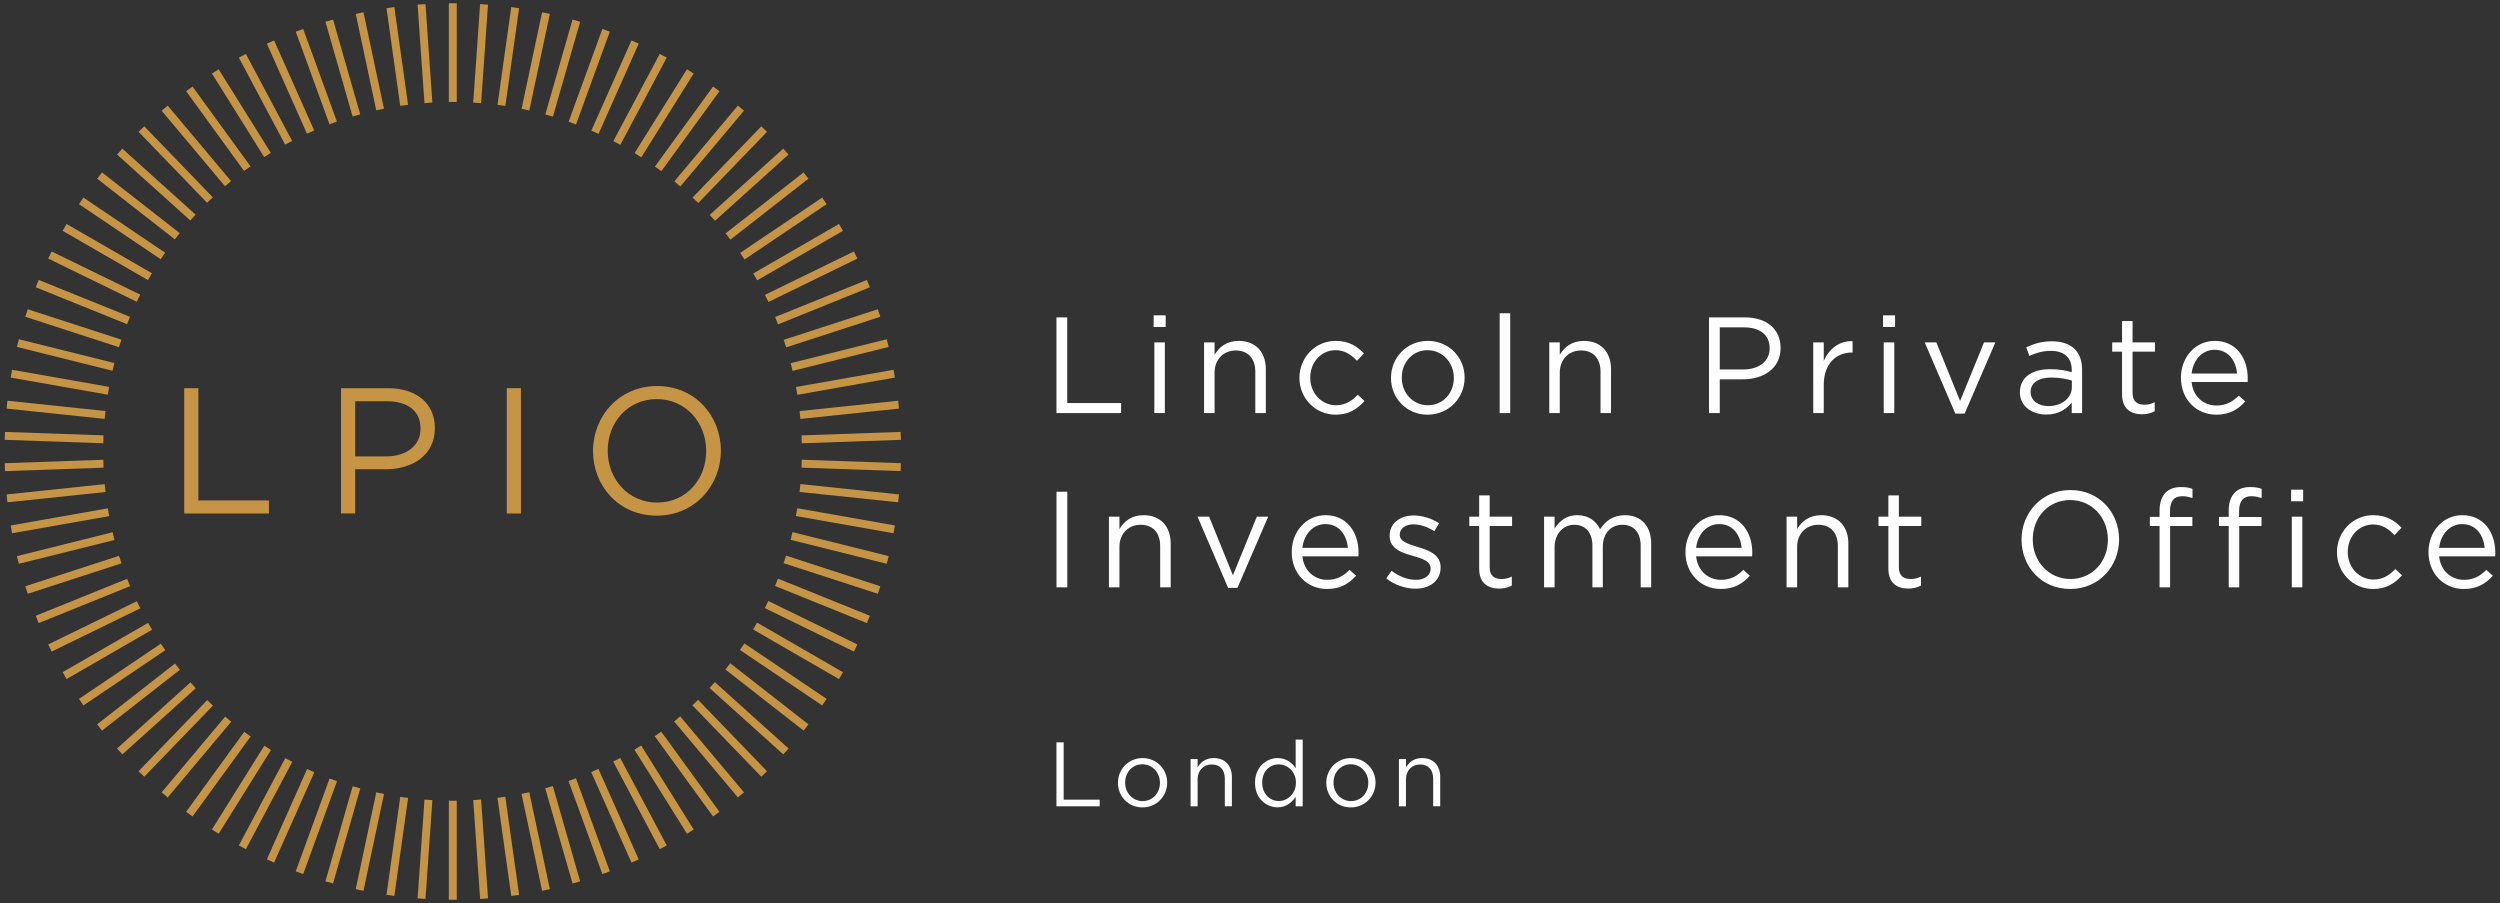 <?xml version="1.0" encoding="UTF-8"?>
<!-- Generator: Adobe Illustrator 15.1.0, SVG Export Plug-In . SVG Version: 6.00 Build 0)  -->
<svg xmlns="http://www.w3.org/2000/svg" xmlns:xlink="http://www.w3.org/1999/xlink" version="1.1" id="Layer_1" x="0px" y="0px" width="263px" height="95px" viewBox="0 0 263 95" xml:space="preserve">
<rect x="0" y="0" width="263" height="95" fill="#333333" stroke="none"/>
<g>
	<g>
		<path fill="#FFFFFF" d="M261.385,57.635c-0.129-1.352-0.904-2.501-2.373-2.501c-1.279,0-2.256,1.063-2.414,2.501H261.385z     M259.215,60.998c1.021,0,1.738-0.417,2.344-1.051l0.689,0.619c-0.748,0.835-1.654,1.395-3.063,1.395    c-2.041,0-3.709-1.566-3.709-3.881c0-2.156,1.508-3.882,3.566-3.882c2.197,0,3.463,1.755,3.463,3.938c0,0.102,0,0.216-0.014,0.388    h-5.895C256.756,60.092,257.906,60.998,259.215,60.998 M245.85,58.109V58.08c0-2.1,1.639-3.882,3.807-3.882    c1.408,0,2.287,0.59,2.979,1.323l-0.734,0.775c-0.59-0.617-1.25-1.121-2.256-1.121c-1.512,0-2.662,1.279-2.662,2.875v0.029    c0,1.61,1.18,2.89,2.732,2.89c0.947,0,1.682-0.474,2.271-1.107l0.705,0.661c-0.748,0.834-1.639,1.438-3.035,1.438    C247.488,61.961,245.85,60.193,245.85,58.109 M241.098,54.356h1.107v7.432h-1.107V54.356z M241.027,51.51h1.264v1.222h-1.264    V51.51z M234.461,55.334h-1.023v-0.963h1.023v-0.646c0-0.849,0.227-1.496,0.645-1.912c0.375-0.373,0.922-0.574,1.598-0.574    c0.516,0,0.861,0.057,1.221,0.187v0.962c-0.402-0.114-0.705-0.187-1.078-0.187c-0.861,0-1.295,0.519-1.295,1.581v0.604h2.357    v0.949h-2.342v6.454h-1.105V55.334z M227.186,55.334h-1.02v-0.963h1.02v-0.646c0-0.849,0.23-1.496,0.646-1.912    c0.375-0.373,0.922-0.574,1.596-0.574c0.518,0,0.863,0.057,1.223,0.187v0.962c-0.402-0.114-0.705-0.187-1.078-0.187    c-0.861,0-1.293,0.519-1.293,1.581v0.604h2.355v0.949h-2.342v6.454h-1.107V55.334z M221.75,56.785v-0.027    c0-2.287-1.666-4.154-3.965-4.154c-2.303,0-3.939,1.84-3.939,4.125v0.029c0,2.286,1.668,4.154,3.967,4.154    S221.75,59.072,221.75,56.785 M212.666,56.785v-0.027c0-2.775,2.084-5.204,5.146-5.204s5.117,2.4,5.117,5.175    c0.016,0.015,0.016,0.015,0,0.029c0,2.775-2.084,5.203-5.145,5.203C214.723,61.961,212.666,59.561,212.666,56.785 M198.656,59.819    v-4.485h-1.037v-0.978h1.037v-2.242h1.105v2.242h2.357v0.978h-2.357v4.342c0,0.905,0.502,1.236,1.252,1.236    c0.373,0,0.688-0.072,1.076-0.258v0.947c-0.389,0.201-0.805,0.316-1.338,0.316C199.559,61.918,198.656,61.329,198.656,59.819     M187.949,54.356h1.109v1.294c0.488-0.805,1.264-1.452,2.543-1.452c1.797,0,2.846,1.208,2.846,2.976v4.614h-1.105v-4.34    c0-1.38-0.748-2.243-2.057-2.243c-1.279,0-2.227,0.935-2.227,2.329v4.254h-1.109V54.356z M183.219,57.635    c-0.131-1.352-0.906-2.501-2.371-2.501c-1.279,0-2.258,1.063-2.414,2.501H183.219z M181.049,60.998    c1.021,0,1.74-0.417,2.344-1.051l0.689,0.619c-0.748,0.835-1.652,1.395-3.063,1.395c-2.041,0-3.709-1.566-3.709-3.881    c0-2.156,1.51-3.882,3.566-3.882c2.199,0,3.465,1.755,3.465,3.938c0,0.102,0,0.216-0.016,0.388h-5.893    C178.59,60.092,179.74,60.998,181.049,60.998 M162.436,54.356h1.105v1.251c0.49-0.733,1.152-1.409,2.402-1.409    c1.207,0,1.982,0.647,2.387,1.481c0.531-0.82,1.322-1.481,2.615-1.481c1.711,0,2.76,1.151,2.76,2.991v4.599H172.6v-4.34    c0-1.438-0.721-2.243-1.928-2.243c-1.121,0-2.057,0.834-2.057,2.299v4.284h-1.092v-4.369c0-1.394-0.732-2.214-1.91-2.214    c-1.18,0-2.072,0.979-2.072,2.344v4.239h-1.105V54.356z M155.609,59.819v-4.485h-1.037v-0.978h1.037v-2.242h1.105v2.242h2.357    v0.978h-2.357v4.342c0,0.905,0.504,1.236,1.252,1.236c0.373,0,0.689-0.072,1.078-0.258v0.947    c-0.389,0.201-0.805,0.316-1.336,0.316C156.514,61.918,155.609,61.329,155.609,59.819 M145.832,60.84l0.561-0.79    c0.805,0.604,1.697,0.948,2.572,0.948c0.893,0,1.539-0.459,1.539-1.179V59.79c0-0.746-0.875-1.034-1.854-1.309    c-1.166-0.33-2.459-0.732-2.459-2.098v-0.028c0-1.28,1.064-2.128,2.531-2.128c0.906,0,1.91,0.315,2.672,0.819l-0.502,0.834    c-0.689-0.446-1.482-0.719-2.199-0.719c-0.877,0-1.438,0.46-1.438,1.077v0.029c0,0.704,0.918,0.978,1.91,1.28    c1.15,0.344,2.387,0.79,2.387,2.127v0.029c0,1.408-1.164,2.228-2.645,2.228C147.844,61.933,146.666,61.516,145.832,60.84     M141.799,57.635c-0.131-1.352-0.906-2.501-2.373-2.501c-1.279,0-2.258,1.063-2.414,2.501H141.799z M139.627,60.998    c1.02,0,1.738-0.417,2.344-1.051l0.691,0.619c-0.75,0.835-1.654,1.395-3.063,1.395c-2.043,0-3.709-1.566-3.709-3.881    c0-2.156,1.51-3.882,3.564-3.882c2.199,0,3.465,1.755,3.465,3.938c0,0.102,0,0.216-0.016,0.388h-5.893    C137.168,60.092,138.32,60.998,139.627,60.998 M125.98,54.356h1.221l2.502,6.167l2.516-6.167h1.193l-3.235,7.49H129.2    L125.98,54.356z M116.658,54.356h1.107v1.294c0.488-0.805,1.265-1.452,2.545-1.452c1.796,0,2.846,1.208,2.846,2.976v4.614h-1.106    v-4.34c0-1.38-0.749-2.243-2.057-2.243c-1.279,0-2.228,0.935-2.228,2.329v4.254h-1.107V54.356z M111.144,51.727h1.136v10.062    h-1.136V51.727z M235.342,39.299c-0.129-1.352-0.904-2.502-2.371-2.502c-1.281,0-2.258,1.064-2.414,2.502H235.342z     M233.172,42.662c1.021,0,1.74-0.417,2.344-1.05l0.689,0.619c-0.748,0.833-1.654,1.394-3.061,1.394    c-2.043,0-3.711-1.566-3.711-3.881c0-2.156,1.51-3.882,3.566-3.882c2.199,0,3.463,1.754,3.463,3.938c0,0.102,0,0.217-0.012,0.389    h-5.895C230.713,41.757,231.863,42.662,233.172,42.662 M223.24,41.484v-4.486h-1.037v-0.978h1.037v-2.243h1.105v2.243h2.357v0.978    h-2.357v4.341c0,0.906,0.502,1.237,1.25,1.237c0.373,0,0.691-0.073,1.08-0.26v0.949c-0.389,0.202-0.809,0.316-1.338,0.316    C224.145,43.582,223.24,42.992,223.24,41.484 M217.959,40.722v-0.689c-0.545-0.159-1.264-0.316-2.168-0.316    c-1.381,0-2.172,0.603-2.172,1.495v0.027c0,0.936,0.863,1.483,1.867,1.483C216.854,42.721,217.959,41.899,217.959,40.722     M212.498,41.297v-0.03c0-1.595,1.293-2.429,3.176-2.429c0.949,0,1.609,0.13,2.273,0.317v-0.23c0-1.323-0.807-2.013-2.201-2.013    c-0.877,0-1.566,0.216-2.256,0.531l-0.33-0.905c0.818-0.374,1.607-0.633,2.701-0.633c1.051,0,1.867,0.287,2.4,0.819    c0.518,0.519,0.775,1.235,0.775,2.186v4.543h-1.09v-1.106c-0.52,0.66-1.367,1.265-2.676,1.265    C213.877,43.611,212.498,42.82,212.498,41.297 M202.48,36.021h1.223l2.5,6.168l2.516-6.168h1.193l-3.232,7.49h-0.979    L202.48,36.021z M198.17,36.021h1.107v7.433h-1.107V36.021z M198.098,33.173h1.264v1.224h-1.264V33.173z M190.752,36.021h1.107    v1.939c0.547-1.235,1.625-2.126,3.033-2.068v1.193h-0.086c-1.625,0-2.947,1.164-2.947,3.406v2.962h-1.107V36.021z M183.406,38.867    c1.668,0,2.762-0.891,2.762-2.215v-0.027c0-1.438-1.08-2.186-2.703-2.186h-2.545v4.428H183.406z M179.783,33.389h3.768    c2.271,0,3.766,1.208,3.766,3.192v0.029c0,2.17-1.811,3.292-3.953,3.292h-2.443v3.55h-1.137V33.389z M162.984,36.021h1.105v1.295    c0.49-0.806,1.266-1.453,2.545-1.453c1.799,0,2.846,1.207,2.846,2.976v4.615h-1.105v-4.341c0-1.38-0.748-2.243-2.057-2.243    c-1.279,0-2.229,0.935-2.229,2.329v4.256h-1.105V36.021z M157.766,32.958h1.107v10.495h-1.107V32.958z M152.943,39.771v-0.027    c0-1.595-1.195-2.904-2.76-2.904c-1.611,0-2.717,1.309-2.717,2.876v0.028c0,1.595,1.178,2.889,2.744,2.889    C151.822,42.633,152.943,41.339,152.943,39.771 M146.332,39.771v-0.027c0-2.099,1.637-3.882,3.879-3.882    c2.229,0,3.867,1.754,3.867,3.854v0.028c0,2.099-1.652,3.881-3.895,3.881C147.955,43.625,146.332,41.872,146.332,39.771     M136.701,39.771v-0.027c0-2.099,1.639-3.882,3.811-3.882c1.408,0,2.285,0.59,2.975,1.322l-0.732,0.775    c-0.59-0.616-1.252-1.12-2.258-1.12c-1.508,0-2.66,1.279-2.66,2.876v0.028c0,1.609,1.178,2.889,2.732,2.889    c0.947,0,1.682-0.474,2.27-1.106l0.705,0.662c-0.746,0.834-1.639,1.437-3.031,1.437C138.34,43.625,136.701,41.857,136.701,39.771     M126.667,36.021h1.107v1.295c0.489-0.806,1.265-1.453,2.544-1.453c1.797,0,2.848,1.207,2.848,2.976v4.615h-1.107v-4.341    c0-1.38-0.749-2.243-2.058-2.243c-1.278,0-2.227,0.935-2.227,2.329v4.256h-1.107V36.021z M121.437,36.021h1.106v7.433h-1.106    V36.021z M121.364,33.173h1.266v1.224h-1.266V33.173z M111.139,33.389h1.135v9.013h5.665v1.051h-6.799V33.389z"></path>
	</g>
	<polygon fill="#FFFFFF" points="111.138,78.097 111.897,78.097 111.897,84.124 115.683,84.124 115.683,84.824 111.138,84.824  "></polygon>
	<g>
		<path fill="#FFFFFF" d="M122.026,82.364c0,1.047-0.749,1.911-1.825,1.911c-1.047,0-1.835-0.864-1.835-1.932v-0.02    c0-1.046,0.74-1.921,1.816-1.921c1.047,0,1.844,0.875,1.844,1.94V82.364z M120.202,79.75c-1.499,0-2.594,1.191-2.594,2.594v0.021    c0,1.401,1.086,2.575,2.575,2.575c1.499,0,2.604-1.192,2.604-2.596v-0.02C122.787,80.922,121.691,79.75,120.202,79.75"></path>
		<path fill="#FFFFFF" d="M125.25,79.856h0.739v0.865c0.328-0.539,0.846-0.972,1.701-0.972c1.202,0,1.903,0.808,1.903,1.988v3.085    h-0.74v-2.901c0-0.924-0.5-1.5-1.374-1.5c-0.855,0-1.49,0.627-1.49,1.558v2.844h-0.739V79.856z"></path>
		<path fill="#FFFFFF" d="M136.332,82.344c0,1.145-0.875,1.923-1.797,1.923c-0.941,0-1.75-0.75-1.75-1.923v-0.02    c0-1.199,0.789-1.911,1.75-1.911c0.922,0,1.797,0.769,1.797,1.911V82.344z M136.303,77.809v2.998    c-0.383-0.557-0.98-1.057-1.902-1.057c-1.193,0-2.373,0.961-2.373,2.586v0.018c0,1.635,1.18,2.577,2.373,2.577    c0.912,0,1.498-0.51,1.902-1.107v1.001h0.74v-7.016H136.303z"></path>
		<path fill="#FFFFFF" d="M143.947,82.364c0,1.047-0.748,1.911-1.826,1.911c-1.049,0-1.836-0.864-1.836-1.932v-0.02    c0-1.046,0.74-1.921,1.816-1.921c1.047,0,1.846,0.875,1.846,1.94V82.364z M142.121,79.75c-1.5,0-2.594,1.191-2.594,2.594v0.021    c0,1.401,1.084,2.575,2.574,2.575c1.5,0,2.605-1.192,2.605-2.596v-0.02C144.707,80.922,143.609,79.75,142.121,79.75"></path>
		<path fill="#FFFFFF" d="M147.168,79.856h0.74v0.865c0.328-0.539,0.846-0.972,1.699-0.972c1.203,0,1.904,0.808,1.904,1.988v3.085    h-0.74v-2.901c0-0.924-0.498-1.5-1.375-1.5c-0.854,0-1.488,0.627-1.488,1.558v2.844h-0.74V79.856z"></path>
	</g>
	<g>
		<path fill="#C69445" d="M28.492,16.078L23,7.29l-0.707,0.441l5.497,8.797C28.023,16.378,28.254,16.223,28.492,16.078z"></path>
		<path fill="#C69445" d="M33.052,13.722l-4.216-9.469l-0.761,0.339l4.218,9.474C32.544,13.949,32.796,13.832,33.052,13.722z"></path>
		<path fill="#C69445" d="M24.307,19.051l-6.664-7.941l-0.638,0.536l6.668,7.947C23.884,19.412,24.092,19.228,24.307,19.051z"></path>
		<path fill="#C69445" d="M26.352,17.499l-6.097-8.393l-0.674,0.489l6.093,8.386C25.896,17.816,26.126,17.66,26.352,17.499z"></path>
		<path fill="#C69445" d="M30.733,14.827L25.865,5.67l-0.736,0.391l4.865,9.15C30.238,15.078,30.486,14.954,30.733,14.827z"></path>
		<path fill="#C69445" d="M42.93,11.028L41.485,0.747l-0.826,0.116l1.443,10.271C42.376,11.092,42.654,11.063,42.93,11.028z"></path>
		<path fill="#C69445" d="M35.445,12.791l-3.547-9.744l-0.783,0.285l3.546,9.741C34.92,12.976,35.183,12.883,35.445,12.791z"></path>
		<path fill="#C69445" d="M45.485,10.787L44.761,0.432L43.93,0.49l0.724,10.36C44.931,10.828,45.207,10.803,45.485,10.787z"></path>
		<path fill="#C69445" d="M40.394,11.434L38.238,1.29l-0.814,0.173l2.157,10.148C39.851,11.551,40.121,11.488,40.394,11.434z"></path>
		<path fill="#C69445" d="M22.385,20.753l-7.207-7.463l-0.6,0.579l7.204,7.459C21.979,21.133,22.183,20.944,22.385,20.753z"></path>
		<path fill="#C69445" d="M15.982,28.745l-8.977-5.183l-0.417,0.721l8.979,5.184C15.704,29.225,15.841,28.983,15.982,28.745z"></path>
		<path fill="#C69445" d="M12.033,38.194L1.982,35.688L1.78,36.496l10.062,2.509C11.905,38.734,11.964,38.462,12.033,38.194z"></path>
		<path fill="#C69445" d="M12.776,35.735l-9.859-3.203L2.66,33.325l9.849,3.2C12.591,36.259,12.687,35.999,12.776,35.735z"></path>
		<path fill="#C69445" d="M13.674,33.33L4.07,29.449l-0.312,0.772l9.611,3.883C13.47,33.846,13.567,33.586,13.674,33.33z"></path>
		<path fill="#C69445" d="M11.099,43.241L0.782,42.156l-0.087,0.829l10.315,1.084C11.036,43.792,11.067,43.516,11.099,43.241z"></path>
		<path fill="#C69445" d="M11.482,40.702L1.269,38.901l-0.145,0.82l10.211,1.8C11.38,41.247,11.431,40.975,11.482,40.702z"></path>
		<path fill="#C69445" d="M10.89,45.8L0.523,45.438L0.495,46.27l10.374,0.362C10.875,46.354,10.878,46.076,10.89,45.8z"></path>
		<path fill="#C69445" d="M18.905,24.526l-8.172-6.386l-0.513,0.656l8.171,6.384C18.56,24.96,18.732,24.743,18.905,24.526z"></path>
		<path fill="#C69445" d="M17.371,26.584l-8.596-5.798l-0.465,0.691l8.594,5.797C17.057,27.042,17.212,26.813,17.371,26.584z"></path>
		<path fill="#C69445" d="M20.577,22.576l-7.706-6.938l-0.558,0.619l7.708,6.941C20.206,22.989,20.389,22.78,20.577,22.576z"></path>
		<path fill="#C69445" d="M47.607,10.722c0.149,0,0.296,0.01,0.444,0.012V0.346h-0.833v10.386    C47.348,10.73,47.477,10.722,47.607,10.722z"></path>
		<path fill="#C69445" d="M14.752,30.999l-9.317-4.544L5.07,27.203l9.312,4.542C14.501,31.494,14.627,31.247,14.752,30.999z"></path>
		<path fill="#C69445" d="M79.659,29.49l9.02-5.208l-0.417-0.721l-9.018,5.206C79.386,29.007,79.523,29.248,79.659,29.49z"></path>
		<path fill="#C69445" d="M80.842,31.766l9.356-4.564l-0.365-0.749l-9.361,4.565C80.597,31.268,80.722,31.515,80.842,31.766z"></path>
		<path fill="#C69445" d="M81.852,34.123l9.658-3.902l-0.312-0.772l-9.653,3.9C81.653,33.604,81.751,33.864,81.852,34.123z"></path>
		<path fill="#C69445" d="M75.215,23.226l7.74-6.97l-0.558-0.619l-7.736,6.966C74.85,22.807,75.032,23.017,75.215,23.226z"></path>
		<path fill="#C69445" d="M78.326,27.299l8.633-5.823l-0.465-0.691l-8.633,5.823C78.019,26.837,78.173,27.067,78.326,27.299z"></path>
		<path fill="#C69445" d="M76.843,25.207l8.205-6.411l-0.513-0.656l-8.207,6.412C76.501,24.769,76.674,24.986,76.843,25.207z"></path>
		<path fill="#C69445" d="M84.203,44.074l10.37-1.09l-0.086-0.828l-10.371,1.09C84.147,43.521,84.177,43.797,84.203,44.074z"></path>
		<path fill="#C69445" d="M84.344,46.634l10.43-0.364l-0.029-0.833l-10.421,0.364C84.336,46.078,84.338,46.356,84.344,46.634z"></path>
		<path fill="#C69445" d="M83.375,39.017l10.112-2.521l-0.201-0.809l-10.103,2.519C83.253,38.475,83.312,38.747,83.375,39.017z"></path>
		<path fill="#C69445" d="M82.71,36.54l9.898-3.216l-0.258-0.793l-9.908,3.22C82.532,36.015,82.627,36.274,82.71,36.54z"></path>
		<path fill="#C69445" d="M83.879,41.531l10.265-1.81l-0.145-0.82l-10.266,1.81C83.784,40.983,83.835,41.256,83.879,41.531z"></path>
		<path fill="#C69445" d="M69.576,18.007l6.111-8.413l-0.674-0.489l-6.117,8.418C69.123,17.686,69.354,17.841,69.576,18.007z"></path>
		<path fill="#C69445" d="M58.169,12.27l2.863-9.983L60.23,2.057l-2.863,9.985C57.636,12.116,57.903,12.19,58.169,12.27z"></path>
		<path fill="#C69445" d="M62.966,14.086l4.227-9.495l-0.761-0.339l-4.225,9.491C62.462,13.853,62.714,13.97,62.966,14.086z"></path>
		<path fill="#C69445" d="M60.6,13.092l3.552-9.761L63.37,3.046l-3.552,9.762C60.079,12.899,60.34,12.994,60.6,13.092z"></path>
		<path fill="#C69445" d="M53.165,11.14l1.444-10.279l-0.825-0.116l-1.446,10.29C52.613,11.07,52.891,11.099,53.165,11.14z"></path>
		<path fill="#C69445" d="M73.459,21.355l7.23-7.487L80.09,13.29l-7.233,7.491C73.059,20.971,73.262,21.16,73.459,21.355z"></path>
		<path fill="#C69445" d="M55.685,11.624l2.16-10.162L57.03,1.289l-2.159,10.154C55.145,11.498,55.415,11.563,55.685,11.624z"></path>
		<path fill="#C69445" d="M65.261,15.235l4.878-9.175l-0.736-0.391l-4.881,9.179C64.77,14.977,65.017,15.102,65.261,15.235z"></path>
		<path fill="#C69445" d="M71.571,19.62l6.693-7.976l-0.639-0.535l-6.686,7.968C71.154,19.253,71.36,19.438,71.571,19.62z"></path>
		<path fill="#C69445" d="M50.613,10.854l0.725-10.366l-0.831-0.058l-0.725,10.36C50.061,10.808,50.337,10.832,50.613,10.854z"></path>
		<path fill="#C69445" d="M67.462,16.553l5.513-8.823l-0.707-0.441l-5.508,8.814C66.998,16.248,67.229,16.402,67.462,16.553z"></path>
		<path fill="#C69445" d="M37.896,12.028l-2.859-9.97l-0.801,0.229l2.858,9.969C37.36,12.176,37.628,12.101,37.896,12.028z"></path>
		<path fill="#C69445" d="M66.745,78.869l5.524,8.841l0.707-0.442l-5.529-8.849C67.212,78.569,66.982,78.725,66.745,78.869z"></path>
		<path fill="#C69445" d="M64.508,80.121l4.896,9.209l0.736-0.391l-4.894-9.203C65.003,79.869,64.754,79.993,64.508,80.121z"></path>
		<path fill="#C69445" d="M68.879,77.45l6.134,8.442l0.674-0.489l-6.129-8.437C69.336,77.133,69.105,77.289,68.879,77.45z"></path>
		<path fill="#C69445" d="M72.838,74.199l7.252,7.51l0.599-0.579l-7.249-7.506C73.244,73.819,73.041,74.008,72.838,74.199z"></path>
		<path fill="#C69445" d="M74.643,72.379l7.755,6.982l0.558-0.619l-7.758-6.985C75.014,71.966,74.832,72.174,74.643,72.379z"></path>
		<path fill="#C69445" d="M70.92,75.899l6.705,7.99l0.638-0.536l-6.71-7.996C71.343,75.538,71.136,75.723,70.92,75.899z"></path>
		<path fill="#C69445" d="M52.333,83.928l1.452,10.326l0.825-0.117l-1.45-10.314C52.887,83.863,52.609,83.893,52.333,83.928z"></path>
		<path fill="#C69445" d="M54.865,83.52l2.166,10.19l0.814-0.173L55.679,83.34C55.408,83.4,55.138,83.465,54.865,83.52z"></path>
		<path fill="#C69445" d="M59.806,82.158l3.565,9.795l0.783-0.285l-3.564-9.794C60.33,81.973,60.068,82.066,59.806,82.158z"></path>
		<path fill="#C69445" d="M57.358,82.923l2.873,10.02l0.801-0.229L58.16,82.695C57.894,82.774,57.626,82.849,57.358,82.923z"></path>
		<path fill="#C69445" d="M62.194,81.226l4.239,9.521l0.761-0.339l-4.241-9.526C62.701,80.998,62.449,81.115,62.194,81.226z"></path>
		<path fill="#C69445" d="M49.782,84.171l0.727,10.397l0.831-0.059l-0.728-10.402C50.335,84.13,50.06,84.154,49.782,84.171z"></path>
		<path fill="#C69445" d="M83.174,56.789l10.113,2.521l0.201-0.808l-10.121-2.523C83.303,56.25,83.244,56.521,83.174,56.789z"></path>
		<path fill="#C69445" d="M82.432,59.244l9.919,3.223l0.258-0.793l-9.91-3.219C82.616,58.721,82.521,58.98,82.432,59.244z"></path>
		<path fill="#C69445" d="M76.311,70.432l8.225,6.427l0.513-0.656l-8.223-6.425C76.656,69.998,76.484,70.216,76.311,70.432z"></path>
		<path fill="#C69445" d="M84.322,49.197l10.422,0.363l0.029-0.832l-10.431-0.364C84.337,48.643,84.335,48.921,84.322,49.197z"></path>
		<path fill="#C69445" d="M84.111,51.752l10.375,1.09l0.086-0.828L84.2,50.924C84.174,51.201,84.143,51.477,84.111,51.752z"></path>
		<path fill="#C69445" d="M83.727,54.286l10.272,1.812l0.145-0.82l-10.271-1.812C83.829,53.741,83.778,54.014,83.727,54.286z"></path>
		<path fill="#C69445" d="M79.228,66.222l9.034,5.216l0.417-0.722l-9.035-5.217C79.507,65.741,79.37,65.982,79.228,66.222z"></path>
		<path fill="#C69445" d="M77.843,68.378l8.651,5.835l0.465-0.691l-8.65-5.834C78.157,67.92,78.001,68.149,77.843,68.378z"></path>
		<path fill="#C69445" d="M81.534,61.645l9.665,3.905l0.312-0.772l-9.671-3.907C81.738,61.129,81.641,61.39,81.534,61.645z"></path>
		<path fill="#C69445" d="M80.458,63.972l9.375,4.573l0.365-0.749l-9.371-4.57C80.708,63.477,80.582,63.724,80.458,63.972z"></path>
		<path fill="#C69445" d="M13.381,60.889l-9.623,3.889L4.07,65.55l9.617-3.886C13.58,61.408,13.483,61.147,13.381,60.889z"></path>
		<path fill="#C69445" d="M15.583,65.522l-8.994,5.192l0.417,0.722l8.993-5.191C15.857,66.006,15.72,65.765,15.583,65.522z"></path>
		<path fill="#C69445" d="M14.396,63.247L5.07,67.795l0.365,0.75l9.332-4.552C14.643,63.745,14.515,63.498,14.396,63.247z"></path>
		<path fill="#C69445" d="M16.92,67.714l-8.611,5.808l0.465,0.691l8.614-5.811C17.23,68.175,17.074,67.945,16.92,67.714z"></path>
		<path fill="#C69445" d="M18.409,69.804l-8.189,6.398l0.513,0.656l8.191-6.399C18.75,70.242,18.578,70.024,18.409,69.804z"></path>
		<path fill="#C69445" d="M20.04,71.785l-7.727,6.957l0.558,0.619l7.725-6.956C20.407,72.201,20.224,71.993,20.04,71.785z"></path>
		<path fill="#C69445" d="M10.87,48.366L0.495,48.729l0.029,0.833l10.367-0.362C10.878,48.923,10.876,48.645,10.87,48.366z"></path>
		<path fill="#C69445" d="M11.342,53.476L1.125,55.277l0.145,0.82l10.219-1.802C11.438,54.023,11.387,53.75,11.342,53.476z"></path>
		<path fill="#C69445" d="M11.014,50.93L0.695,52.014l0.087,0.829l10.321-1.085C11.071,51.482,11.04,51.207,11.014,50.93z"></path>
		<path fill="#C69445" d="M11.849,55.992L1.78,58.503l0.202,0.808l10.061-2.508C11.973,56.534,11.913,56.263,11.849,55.992z"></path>
		<path fill="#C69445" d="M21.8,73.651l-7.222,7.479l0.6,0.578l7.226-7.481C22.201,74.035,21.998,73.846,21.8,73.651z"></path>
		<path fill="#C69445" d="M47.607,84.24c-0.13,0-0.259-0.009-0.389-0.01v10.424h0.833V84.229    C47.903,84.23,47.756,84.24,47.607,84.24z"></path>
		<path fill="#C69445" d="M12.52,58.471l-9.86,3.203l0.257,0.793l9.87-3.207C12.698,58.997,12.603,58.736,12.52,58.471z"></path>
		<path fill="#C69445" d="M39.587,83.353l-2.165,10.184l0.814,0.173l2.164-10.18C40.128,83.475,39.858,83.412,39.587,83.353z"></path>
		<path fill="#C69445" d="M37.104,82.709l-2.868,10.003l0.801,0.229l2.869-10.005C37.638,82.863,37.371,82.788,37.104,82.709z"></path>
		<path fill="#C69445" d="M42.107,83.829l-1.449,10.308l0.826,0.116l1.45-10.319C42.659,83.899,42.381,83.87,42.107,83.829z"></path>
		<path fill="#C69445" d="M34.672,81.894l-3.558,9.774l0.783,0.284l3.559-9.777C35.194,82.083,34.933,81.991,34.672,81.894z"></path>
		<path fill="#C69445" d="M44.656,84.111L43.93,94.51l0.831,0.058l0.727-10.393C45.208,84.159,44.933,84.134,44.656,84.111z"></path>
		<path fill="#C69445" d="M32.306,80.902l-4.231,9.505l0.761,0.339l4.23-9.5C32.81,81.136,32.558,81.019,32.306,80.902z"></path>
		<path fill="#C69445" d="M27.806,78.444l-5.513,8.823L23,87.709l5.508-8.814C28.271,78.75,28.041,78.594,27.806,78.444z"></path>
		<path fill="#C69445" d="M25.691,76.992l-6.11,8.41l0.674,0.49l6.115-8.417C26.143,77.314,25.914,77.158,25.691,76.992z"></path>
		<path fill="#C69445" d="M30.009,79.76l-4.88,9.179l0.736,0.392l4.884-9.187C30.502,80.016,30.253,79.893,30.009,79.76z"></path>
		<path fill="#C69445" d="M23.691,75.385l-6.687,7.969l0.638,0.535l6.682-7.963C24.11,75.749,23.903,75.565,23.691,75.385z"></path>
	</g>
	<polygon fill="#C69445" points="19.38,40.836 20.867,40.836 20.867,52.645 28.289,52.645 28.289,54.02 19.38,54.02  "></polygon>
	<g>
		<path fill="#C69445" d="M40.622,48.012c2.186,0,3.617-1.168,3.617-2.9v-0.038c0-1.884-1.413-2.863-3.541-2.863h-3.333v5.801    H40.622z M35.876,40.836h4.934c2.977,0,4.936,1.582,4.936,4.182v0.036c0,2.845-2.374,4.314-5.18,4.314h-3.202v4.651h-1.488V40.836    z"></path>
	</g>
	<rect x="53.314" y="40.836" fill="#C69445" width="1.488" height="13.184"></rect>
	<path fill="#C69445" d="M74.29,47.466v-0.037c0-2.996-2.186-5.444-5.199-5.444s-5.16,2.41-5.16,5.405v0.039   c0,2.994,2.184,5.442,5.198,5.442S74.29,50.461,74.29,47.466 M62.387,47.466v-0.037c0-3.636,2.731-6.819,6.742-6.819   s6.705,3.146,6.705,6.78c0.02,0.019,0.02,0.019,0,0.039c0,3.636-2.73,6.817-6.743,6.817C65.08,54.246,62.387,51.102,62.387,47.466"></path>
</g>
</svg>
